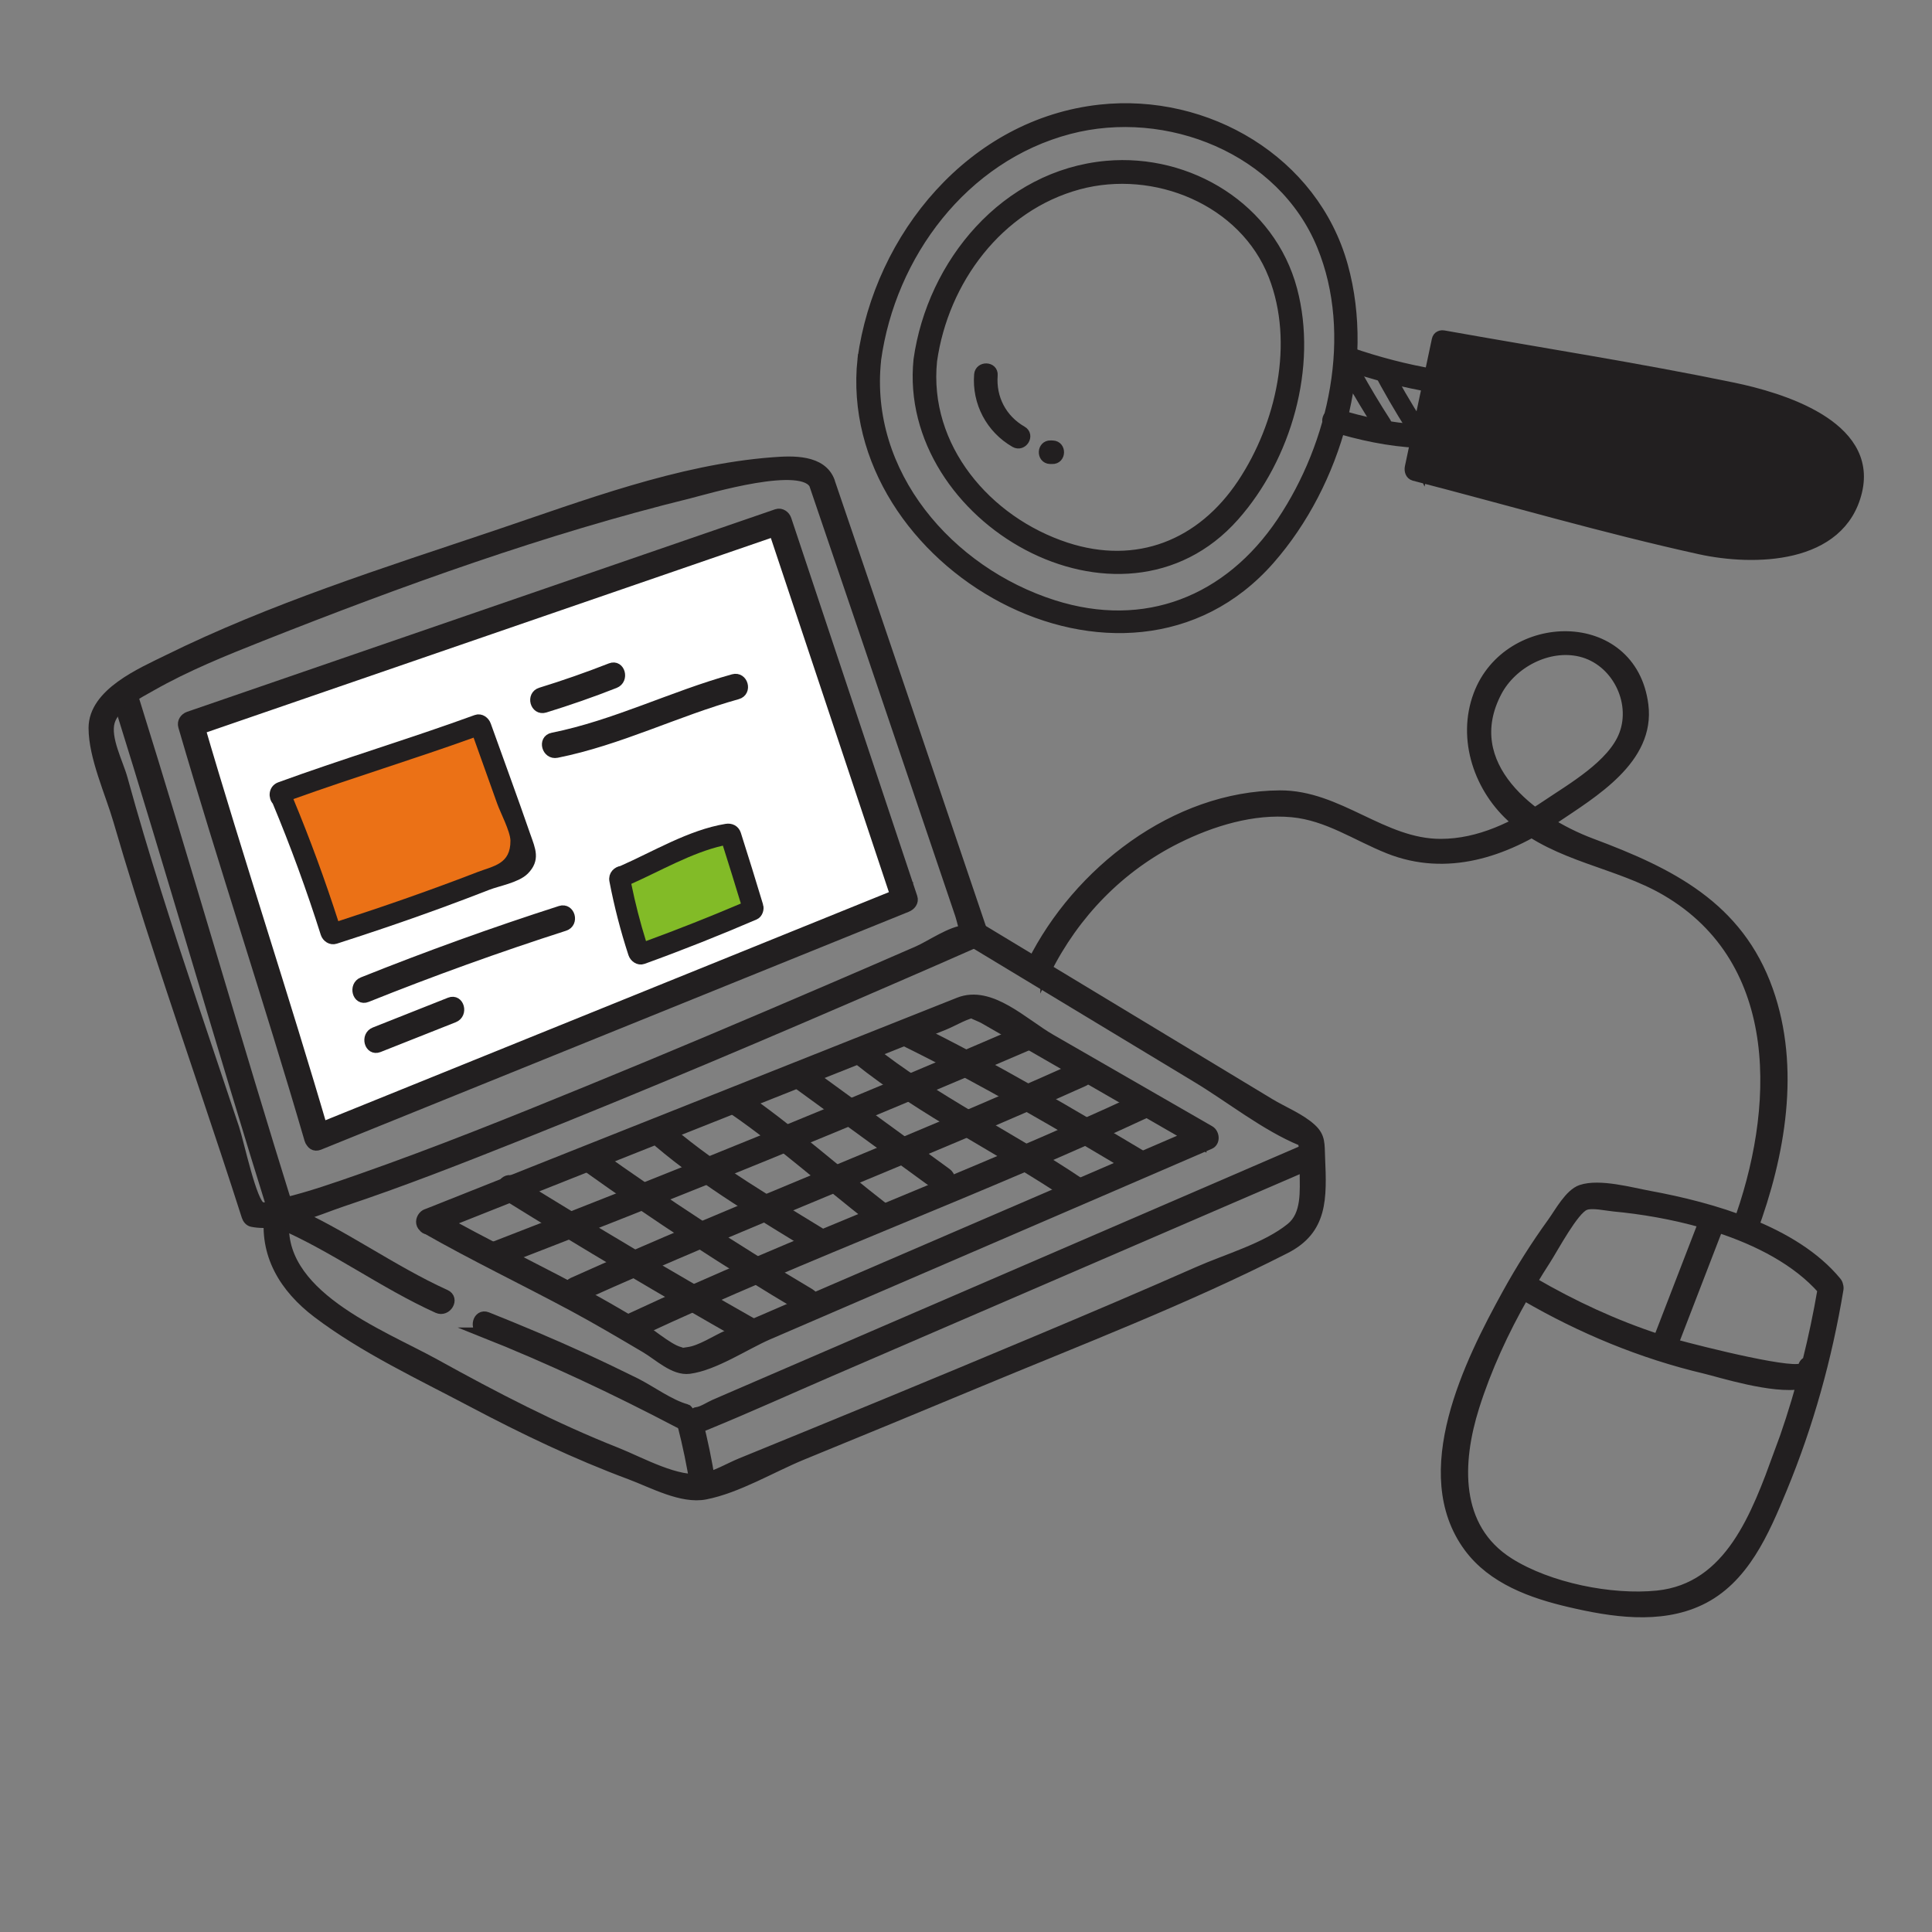 <?xml version="1.0" encoding="UTF-8"?> <svg xmlns="http://www.w3.org/2000/svg" id="Layer_1" viewBox="0 0 300 300"><rect x="0" y="0" width="300" height="300" fill="#808080" stroke="none"/> <defs> <style>.cls-1{fill:#fff;}.cls-2,.cls-3{fill:#221f20;}.cls-3,.cls-4{stroke:#221f20;stroke-miterlimit:10;stroke-width:1.5px;}.cls-5{fill:#82bb27;}.cls-6{fill:#eb7116;}.cls-4{fill:none;}</style> </defs> <path class="cls-3" d="M126.47,75.46c5.54,16.24,11.04,32.49,16.54,48.74,2.02,5.96,4.03,11.91,6.05,17.87,.32,.95,.53,2.4,1.1,3.25-1.43-2.16,1.8-.94-.28-.9-2.09,.04-5.47,2.4-7.36,3.22-4.53,1.98-9.07,3.94-13.61,5.89-12.56,5.4-25.15,10.73-37.8,15.9-11.53,4.72-23.11,9.38-34.87,13.51-4,1.4-8.03,2.82-12.16,3.81-.88,.21-2.6,.9-3.5,.64-1.43-.42-3.39-9.83-4.18-12.21-4.07-12.22-8.27-24.41-12.13-36.7-1.83-5.82-3.58-11.67-5.2-17.56-.67-2.45-2.74-6.29-1.99-8.86,.75-2.55,4.36-4.32,6.45-5.51,5.43-3.09,11.29-5.45,17.09-7.75,21.58-8.54,43.86-16.6,66.42-22.15,2.56-.63,17.97-5.29,19.45-1.2,.54,1.5,2.96,.85,2.41-.66-1.26-3.49-5.85-3.27-8.86-3.04-14.63,1.1-29.35,6.74-43.11,11.37-17.11,5.75-34.73,11.32-50.95,19.33-4.01,1.98-11.48,5.15-11.48,10.59,0,4.51,2.58,10.07,3.83,14.38,2.09,7.2,4.35,14.35,6.68,21.47,4.37,13.35,8.98,26.62,13.26,40,.13,.4,.44,.79,.87,.87,4.35,.87,10.05-1.81,14.04-3.15,9.24-3.08,18.32-6.65,27.36-10.25,19.52-7.78,38.87-16,58.14-24.37,4.46-1.93,8.91-3.87,13.36-5.84,.48-.21,.74-.93,.57-1.41-7.89-23.33-15.78-46.66-23.73-69.97-.52-1.51-2.93-.86-2.41,.66Z"></path> <path class="cls-3" d="M285.46,199.61c-.04-.21-.12-.41-.28-.6-6.58-7.98-19.43-11.58-29.04-13.35-2.85-.52-7.76-1.9-10.62-.94-1.83,.61-3.42,3.6-4.49,5.08-2.56,3.54-4.9,7.23-7.01,11.06-5.89,10.68-14.46,27.87-5.98,39.39,3.7,5.02,9.87,7.21,15.71,8.57,6.49,1.52,13.95,2.69,20.21-.27,6.88-3.24,10.04-10.74,12.78-17.37,4.12-9.96,6.99-20.32,8.76-30.95,.04-.22,.02-.43-.04-.61Zm-2.49,.65c-.64,3.74-1.42,7.45-2.34,11.13-.32,.11-.59,.38-.68,.83-.31,1.5-15.73-2.37-20.08-3.57,2.26-5.86,4.52-11.72,6.78-17.58,.06-.16,.08-.3,.08-.44,6.32,2.06,12.29,5.15,16.24,9.63Zm-36.86-13.08c1.11-.44,3.3,.08,4.49,.19,4.23,.39,9.12,1.2,13.93,2.58-.12,.12-.21,.27-.28,.45-2.25,5.84-4.5,11.67-6.76,17.51-6.78-2.22-13.25-5.22-19.42-8.81-.04-.02-.09-.04-.13-.06,.68-1.13,1.37-2.26,2.09-3.36,1.23-1.91,4.35-7.81,6.09-8.5Zm30.06,38.63c-3.44,9.24-7.48,20.76-18.83,21.92-7.15,.73-16.86-1.22-23-5.1-8.56-5.41-8.08-15.62-5.38-24.18,1.89-5.99,4.58-11.79,7.71-17.28,.04,.03,.08,.06,.12,.09,8.76,5.09,18.12,8.98,27.99,11.31,2.2,.52,10.53,3.18,14.9,2.37-1.02,3.67-2.18,7.3-3.52,10.88Z"></path> <path class="cls-3" d="M41.83,188.24c-.9,6.55,2.29,11.76,7.42,15.66,7.25,5.5,16.03,9.6,24.06,13.85,7.96,4.21,16.09,8.11,24.54,11.25,3.46,1.29,8.01,3.81,11.68,3.09,4.99-.97,10.35-4.21,15.03-6.13,8.97-3.67,17.94-7.37,26.89-11.1,16.1-6.71,32.61-13.02,48.16-20.95,5.81-2.96,5.68-7.77,5.4-14.18-.09-2.1,.08-3.19-1.35-4.51-1.72-1.59-4.46-2.69-6.46-3.9-15.06-9.1-30.12-18.2-45.18-27.3-1.38-.83-2.64,1.33-1.26,2.16,11.7,7.07,23.41,14.14,35.11,21.21,5.19,3.13,10.57,7.45,16.17,9.77,.44,.18,1.13,.98,.56,.04-.63-1.05-.15,.63-.17,1.15-.03,1.16,.12,2.35,.13,3.52,.02,3.08,.35,6.75-2.13,8.76-3.83,3.11-9.94,4.82-14.4,6.8-8.33,3.68-16.71,7.24-25.1,10.76-15.25,6.41-30.54,12.7-45.86,18.95-1.84,.75-3.93,2.02-5.88,2.39-3.94,.75-9.66-2.52-13.44-4.02-9.72-3.84-19.01-8.67-28.15-13.73-8.52-4.71-25.03-10.81-23.36-22.9,.22-1.57-2.19-2.25-2.41-.66h0Z"></path> <path class="cls-3" d="M43.49,190.04c8.46,3.67,16,9.29,24.44,13.12,1.45,.66,2.73-1.49,1.26-2.16-8.44-3.83-15.98-9.45-24.44-13.12-1.46-.63-2.73,1.52-1.26,2.16h0Z"></path> <path class="cls-3" d="M74.99,206.89c10.38,4.13,20.44,8.86,30.33,14.05,2.39,1.25,2.5,1.12,4.61,.25,6.36-2.61,12.64-5.46,18.96-8.19,19.74-8.52,39.48-17.05,59.21-25.57,5-2.16,10-4.32,14.99-6.47,1.47-.64,.2-2.79-1.26-2.16-30.28,13.08-60.56,26.15-90.84,39.23-.8,.34-1.96,1.14-2.83,1.22-.25,.02-.56,.37-.8,.35-.51-.05-.31-.7-.77-.82-2.63-.72-5.49-2.87-7.95-4.1-2.67-1.32-5.36-2.61-8.07-3.85-4.91-2.25-9.9-4.35-14.92-6.35-1.49-.59-2.14,1.82-.66,2.41h0Z"></path> <path class="cls-3" d="M105.94,221.23c.81,3.14,1.46,6.3,1.97,9.5,.25,1.58,2.66,.91,2.41-.66-.51-3.2-1.16-6.36-1.97-9.5-.4-1.56-2.81-.9-2.41,.66h0Z"></path> <path class="cls-3" d="M18.34,108.9c8.31,26.6,15.95,53.41,24.26,80.01,.48,1.53,2.89,.88,2.41-.66-8.31-26.6-15.95-53.41-24.26-80.01-.48-1.53-2.89-.88-2.41,.66h0Z"></path> <path class="cls-1" d="M49.24,176.62c-5.99-20.67-13.61-43.51-19.6-64.18l91.32-31.45,19.56,58.68-91.28,36.95Z"></path> <g> <path class="cls-2" d="M50.44,176.29c-6.26-21.48-13.34-42.7-19.6-64.18-.29,.51-.58,1.02-.87,1.54,26.66-9.18,53.33-18.36,79.99-27.55,3.78-1.3,7.55-2.6,11.33-3.9-.51-.29-1.02-.58-1.54-.87,6.52,19.56,13.04,39.12,19.56,58.68,.29-.51,.58-1.02,.87-1.54-26.64,10.78-53.28,21.56-79.91,32.35-3.79,1.53-7.58,3.07-11.37,4.6-1.47,.6-.83,3.01,.66,2.41,26.64-10.78,53.28-21.56,79.91-32.35,3.79-1.53,7.58-3.07,11.37-4.6,.6-.24,1.11-.84,.87-1.54-6.52-19.56-13.04-39.12-19.56-58.68-.2-.61-.87-1.1-1.54-.87-26.66,9.18-53.33,18.36-79.99,27.55-3.78,1.3-7.55,2.6-11.33,3.9-.63,.22-1.07,.85-.87,1.54,6.26,21.48,13.34,42.7,19.6,64.18,.45,1.54,2.86,.89,2.41-.66Z"></path> <path class="cls-4" d="M50.44,176.29c-6.26-21.48-13.34-42.7-19.6-64.18-.29,.51-.58,1.02-.87,1.54,26.66-9.18,53.33-18.36,79.99-27.55,3.78-1.3,7.55-2.6,11.33-3.9-.51-.29-1.02-.58-1.54-.87,6.52,19.56,13.04,39.12,19.56,58.68,.29-.51,.58-1.02,.87-1.54-26.64,10.78-53.28,21.56-79.91,32.35-3.79,1.53-7.58,3.07-11.37,4.6-1.47,.6-.83,3.01,.66,2.41,26.64-10.78,53.28-21.56,79.91-32.35,3.79-1.53,7.58-3.07,11.37-4.6,.6-.24,1.11-.84,.87-1.54-6.52-19.56-13.04-39.12-19.56-58.68-.2-.61-.87-1.1-1.54-.87-26.66,9.18-53.33,18.36-79.99,27.55-3.78,1.3-7.55,2.6-11.33,3.9-.63,.22-1.07,.85-.87,1.54,6.26,21.48,13.34,42.7,19.6,64.18,.45,1.54,2.86,.89,2.41-.66Z"></path> </g> <path class="cls-3" d="M65.99,190.74c7.54,4.31,15.39,8.06,23.04,12.17,3.79,2.04,7.49,4.23,11.2,6.42,2.02,1.19,4.42,3.56,6.8,3.25,3.91-.51,8.68-3.74,12.25-5.29,17.88-7.71,35.77-15.43,53.65-23.14,4.98-2.15,9.96-4.3,14.94-6.45,.89-.38,.74-1.73,0-2.16-8.24-4.75-16.49-9.49-24.73-14.24-4.22-2.43-9.34-7.63-14.25-5.68-20.51,8.15-41.01,16.3-61.52,24.45-7.03,2.79-14.06,5.59-21.08,8.38-1.48,.59-.83,3.01,.66,2.41,16.97-6.74,33.94-13.49,50.9-20.23,9.55-3.8,19.1-7.59,28.65-11.39,1.53-.61,3.53-1.88,5.18-2.06-1.49,.17,.02,.43,1.14,1.07,1.91,1.1,3.82,2.2,5.74,3.3,9.34,5.38,18.69,10.76,28.03,16.14v-2.16c-12.15,5.24-24.3,10.48-36.46,15.72-8.87,3.82-17.73,7.65-26.6,11.47-3.52,1.52-7.04,3.04-10.56,4.56-1.76,.76-4.19,2.4-6.11,2.64-1.33,.16-.37,.22-1.41-.06-1.75-.47-4.92-3.26-6.75-4.33-2.06-1.21-4.13-2.43-6.22-3.59-8.34-4.6-16.98-8.65-25.25-13.37-1.4-.8-2.66,1.36-1.26,2.16Z"></path> <path class="cls-3" d="M99.21,206.8c26.1-12.18,53.2-22.04,79.3-34.22,1.46-.68,.19-2.83-1.26-2.16-26.1,12.18-53.2,22.04-79.3,34.22-1.46,.68-.19,2.83,1.26,2.16h0Z"></path> <path class="cls-3" d="M90.19,201.28c25.83-11.62,52.29-21.74,78.12-33.35,1.46-.66,.2-2.81-1.26-2.16-25.83,11.62-52.29,21.74-78.12,33.35-1.46,.66-.2,2.81,1.26,2.16h0Z"></path> <path class="cls-3" d="M76.94,196.12c28.06-10.83,55.9-22.21,83.52-34.12,1.47-.64,.2-2.79-1.26-2.16-27.42,11.83-55.06,23.12-82.92,33.87-1.48,.57-.84,2.99,.66,2.41h0Z"></path> <path class="cls-3" d="M78.49,185.57c12.28,7.63,24.71,15.02,37.29,22.14,1.4,.79,2.66-1.36,1.26-2.16-12.58-7.13-25.01-14.51-37.29-22.14-1.37-.85-2.63,1.31-1.26,2.16h0Z"></path> <path class="cls-3" d="M140.7,161.81c12.27,6.05,24.04,13,35.78,20.01,1.38,.83,2.64-1.33,1.26-2.16-11.74-7-23.51-13.96-35.78-20.01-1.44-.71-2.71,1.45-1.26,2.16h0Z"></path> <path class="cls-3" d="M91.04,181.15c10.85,7.76,22.02,15.05,33.49,21.86,1.39,.82,2.65-1.34,1.26-2.16-11.47-6.81-22.64-14.1-33.49-21.86-1.31-.94-2.56,1.23-1.26,2.16h0Z"></path> <path class="cls-3" d="M133.11,164.47c10.36,8.31,22.3,13.92,33.25,21.32,1.34,.9,2.59-1.26,1.26-2.16-10.78-7.27-22.56-12.76-32.75-20.93-1.24-1-3.02,.76-1.77,1.77h0Z"></path> <path class="cls-3" d="M102.2,177.36c7.5,6.38,16.27,11.49,24.64,16.64,1.37,.85,2.63-1.32,1.26-2.16-8.18-5.04-16.8-10.01-24.14-16.25-1.22-1.04-2.99,.72-1.77,1.77h0Z"></path> <path class="cls-3" d="M123.92,168.39c7.28,5.3,14.55,10.6,21.83,15.9,1.3,.95,2.55-1.22,1.26-2.16-7.28-5.3-14.55-10.6-21.83-15.9-1.3-.95-2.55,1.22-1.26,2.16h0Z"></path> <path class="cls-3" d="M113.8,172.27c7.52,5.19,14.41,11.4,21.63,17,1.26,.97,3.04-.78,1.77-1.77-7.39-5.73-14.43-12.08-22.13-17.39-1.33-.92-2.58,1.25-1.26,2.16h0Z"></path> <path class="cls-3" d="M81.67,129.86c-2-5.77-4.11-11.5-6.17-17.25-.21-.6-.86-1.12-1.54-.87-10.09,3.68-20.4,6.76-30.49,10.44-1.03,.37-1.05,1.62-.47,2.2,2.82,6.75,5.32,13.6,7.53,20.57,.2,.62,.87,1.09,1.54,.87,5.42-1.74,10.8-3.56,16.15-5.52,2.51-.92,5.02-1.87,7.51-2.84,1.56-.61,4.48-1.11,5.7-2.34,1.67-1.69,1-3.1,.24-5.26Z"></path> <path class="cls-6" d="M74.13,135.42c-7.12,2.75-14.33,5.27-21.6,7.62-2.07-6.42-4.38-12.73-6.97-18.96,9.27-3.33,18.71-6.2,27.98-9.54,1.22,3.41,2.44,6.83,3.66,10.24,.48,1.36,2.04,4.32,2.06,5.75,.03,3.67-2.62,3.92-5.13,4.89Z"></path> <path class="cls-3" d="M84.61,109.92c3.67-1.13,7.29-2.39,10.87-3.8,1.48-.58,.84-3-.66-2.41-3.58,1.4-7.2,2.67-10.87,3.8-1.53,.47-.88,2.88,.66,2.41h0Z"></path> <path class="cls-3" d="M86.46,116.93c9.7-1.94,18.56-6.44,28.06-9.09,1.55-.43,.89-2.84-.66-2.41-9.49,2.64-18.36,7.14-28.06,9.09-1.58,.32-.91,2.73,.66,2.41h0Z"></path> <path class="cls-1" d="M88.92,126.38c8.88-3.26,17.75-6.51,26.63-9.77,1.5-.55,.85-2.97-.66-2.41-8.88,3.26-17.75,6.51-26.63,9.77-1.5,.55-.85,2.97,.66,2.41h0Z"></path> <path class="cls-3" d="M117.77,140.67c-1.12-3.72-2.27-7.43-3.45-11.13-.22-.69-.85-.99-1.54-.87-5.57,.91-11.1,4.27-16.23,6.52-.68,.09-1.35,.68-1.18,1.55,.74,3.85,1.71,7.62,2.93,11.35,.2,.6,.88,1.11,1.54,.87,5.86-2.12,11.64-4.42,17.36-6.88,.49-.21,.72-.93,.57-1.41Z"></path> <path class="cls-5" d="M98.02,137.25c4.5-1.99,9.38-4.84,14.23-5.94,.95,2.99,1.88,5.99,2.79,8.99-4.86,2.07-9.77,4.01-14.73,5.83-.91-2.93-1.67-5.88-2.28-8.88Z"></path> <path class="cls-3" d="M56.96,154.88c10.11-4.05,20.34-7.74,30.71-11.07,1.53-.49,.87-2.9-.66-2.41-10.37,3.33-20.6,7.02-30.71,11.07-1.47,.59-.83,3.01,.66,2.41h0Z"></path> <path class="cls-3" d="M58.82,162.66c3.89-1.54,7.78-3.09,11.68-4.63,1.48-.59,.83-3-.66-2.41-3.89,1.54-7.78,3.09-11.68,4.63-1.48,.59-.83,3,.66,2.41h0Z"></path> <path class="cls-3" d="M162.44,150.76c4.42-8.86,11.43-16.1,20.33-20.53,5.4-2.69,11.8-4.65,17.86-4.08,5.52,.52,9.96,3.66,15,5.67,9.01,3.58,18.01,.56,25.71-4.64,6.02-4.06,14.94-9.27,13.87-17.71-1.8-14.19-21.08-13.81-25.67-1.59-2.6,6.92,.14,14.75,5.6,19.44,6.74,5.8,16.01,6.64,23.51,11.01,18.77,10.95,17.7,34.18,11.06,52.09-.56,1.51,1.86,2.16,2.41,.66,4.34-11.71,6.74-25.21,2.45-37.31-4.64-13.08-15.24-18.28-27.43-22.84-9.27-3.47-20.64-12.13-14.68-23.49,2.34-4.45,7.95-7.41,12.96-6.21,5.48,1.32,8.69,7.64,6.74,12.82-1.76,4.68-8.11,8.29-12.08,10.97-4.85,3.27-10.36,5.98-16.34,5.99-9.03,.03-15.85-7.58-25-7.53-16.32,.09-31.41,11.9-38.46,26.01-.72,1.43,1.44,2.7,2.16,1.26h0Z"></path> <g> <path class="cls-3" d="M224.08,53.13c13.31,2.38,26.62,4.76,39.93,7.14,5.6,1,11.3,2.04,16.34,4.66,3.75,1.95,7.35,5.37,7.21,9.6-.05,1.58-.64,3.1-1.5,4.42-2.61,4.02-7.54,6.04-12.32,6.32s-9.51-.93-14.14-2.12c-13.23-3.42-26.46-6.84-39.7-10.26l4.18-19.75Z"></path> <path class="cls-3" d="M224,54.21c10.89,1.95,21.78,3.9,32.67,5.84,7.49,1.34,33.46,3.61,29.16,16.34-4.39,12.98-22.95,6.48-32.19,4.1-11.13-2.88-22.25-5.75-33.38-8.63,.22,.46,.45,.92,.67,1.38,1.39-6.58,2.79-13.17,4.18-19.75,.28-1.34-1.76-2.07-2.04-.71-1.39,6.58-2.79,13.17-4.18,19.75-.11,.53,.05,1.21,.67,1.38,14.76,3.81,29.48,8.13,44.36,11.41,8.37,1.84,21.95,1.63,24.48-9.02,2.46-10.37-11.98-14.64-19.26-16.15-14.9-3.08-29.99-5.42-44.97-8.1-1.37-.24-1.52,1.91-.16,2.16Z"></path> </g> <path class="cls-3" d="M206.77,66.26c4.36,1.35,8.9,2.33,13.47,2.54,1.39,.06,1.55-2.09,.16-2.16-4.4-.2-8.73-1.13-12.92-2.43-1.32-.41-2.04,1.63-.71,2.04h0Z"></path> <path class="cls-3" d="M208.89,56.72c4.49,1.55,9.14,2.74,13.82,3.52,1.37,.23,1.52-1.93,.16-2.16-4.5-.75-8.96-1.92-13.27-3.41-1.31-.45-2.03,1.59-.71,2.04h0Z"></path> <path class="cls-3" d="M133.9,55.75c-3.41,31.86,40.72,56.89,63.29,31.16,10.43-11.89,15.65-30.23,11.36-45.66-4.54-16.31-21.18-26.06-37.72-24.26-19.86,2.16-34.31,19.71-36.93,38.76-.19,1.38,1.97,1.53,2.16,.16,2.25-16.37,13.55-31.52,29.95-35.83,15.24-4.01,33.08,3.09,39.23,18.08,5.66,13.79,1.84,30.83-6.24,42.87-8.23,12.25-21.15,17.43-35.42,12.89-16.24-5.17-29.4-20.37-27.51-38.01,.15-1.38-2.01-1.54-2.16-.16Z"></path> <path class="cls-3" d="M142.6,55.87c-2.51,24.63,31.43,44.21,49.07,24.32,8.11-9.14,12.19-23.26,9.01-35.21-3.36-12.65-16.01-20.41-28.85-19.26-15.72,1.42-27.11,15.13-29.23,30.14-.2,1.38,1.96,1.53,2.16,.16,1.77-12.46,10.25-23.96,22.72-27.34,11.81-3.19,25.67,2.41,30.24,14.12,4.07,10.44,1.2,23.18-4.84,32.27-6.32,9.5-16.3,13.5-27.31,9.91-12.35-4.03-22.18-15.55-20.81-28.96,.14-1.38-2.02-1.54-2.16-.16Z"></path> <path class="cls-3" d="M152.01,58.18c-.34,4.32,1.82,8.4,5.58,10.56,1.2,.69,2.35-1.14,1.13-1.84-3.13-1.8-4.83-5.04-4.55-8.64,.11-1.39-2.05-1.46-2.16-.08h0Z"></path> <path class="cls-3" d="M163.06,71.3h.33c1.39,.06,1.47-2.1,.08-2.15-.11,0-.22,0-.33-.01-1.39-.05-1.47,2.11-.08,2.16h0Z"></path> <path class="cls-3" d="M209.39,58.34c1.52,2.75,3.14,5.45,4.85,8.09,.46,.71,1.46-.15,1.01-.85-1.65-2.55-3.2-5.15-4.67-7.8-.41-.74-1.6-.18-1.19,.56h0Z"></path> <path class="cls-3" d="M213.79,57.2c1.68,3.2,3.49,6.32,5.43,9.37,.45,.71,1.65,.15,1.19-.56-1.95-3.05-3.76-6.17-5.43-9.37-.39-.75-1.58-.19-1.19,.56h0Z"></path> </svg> 